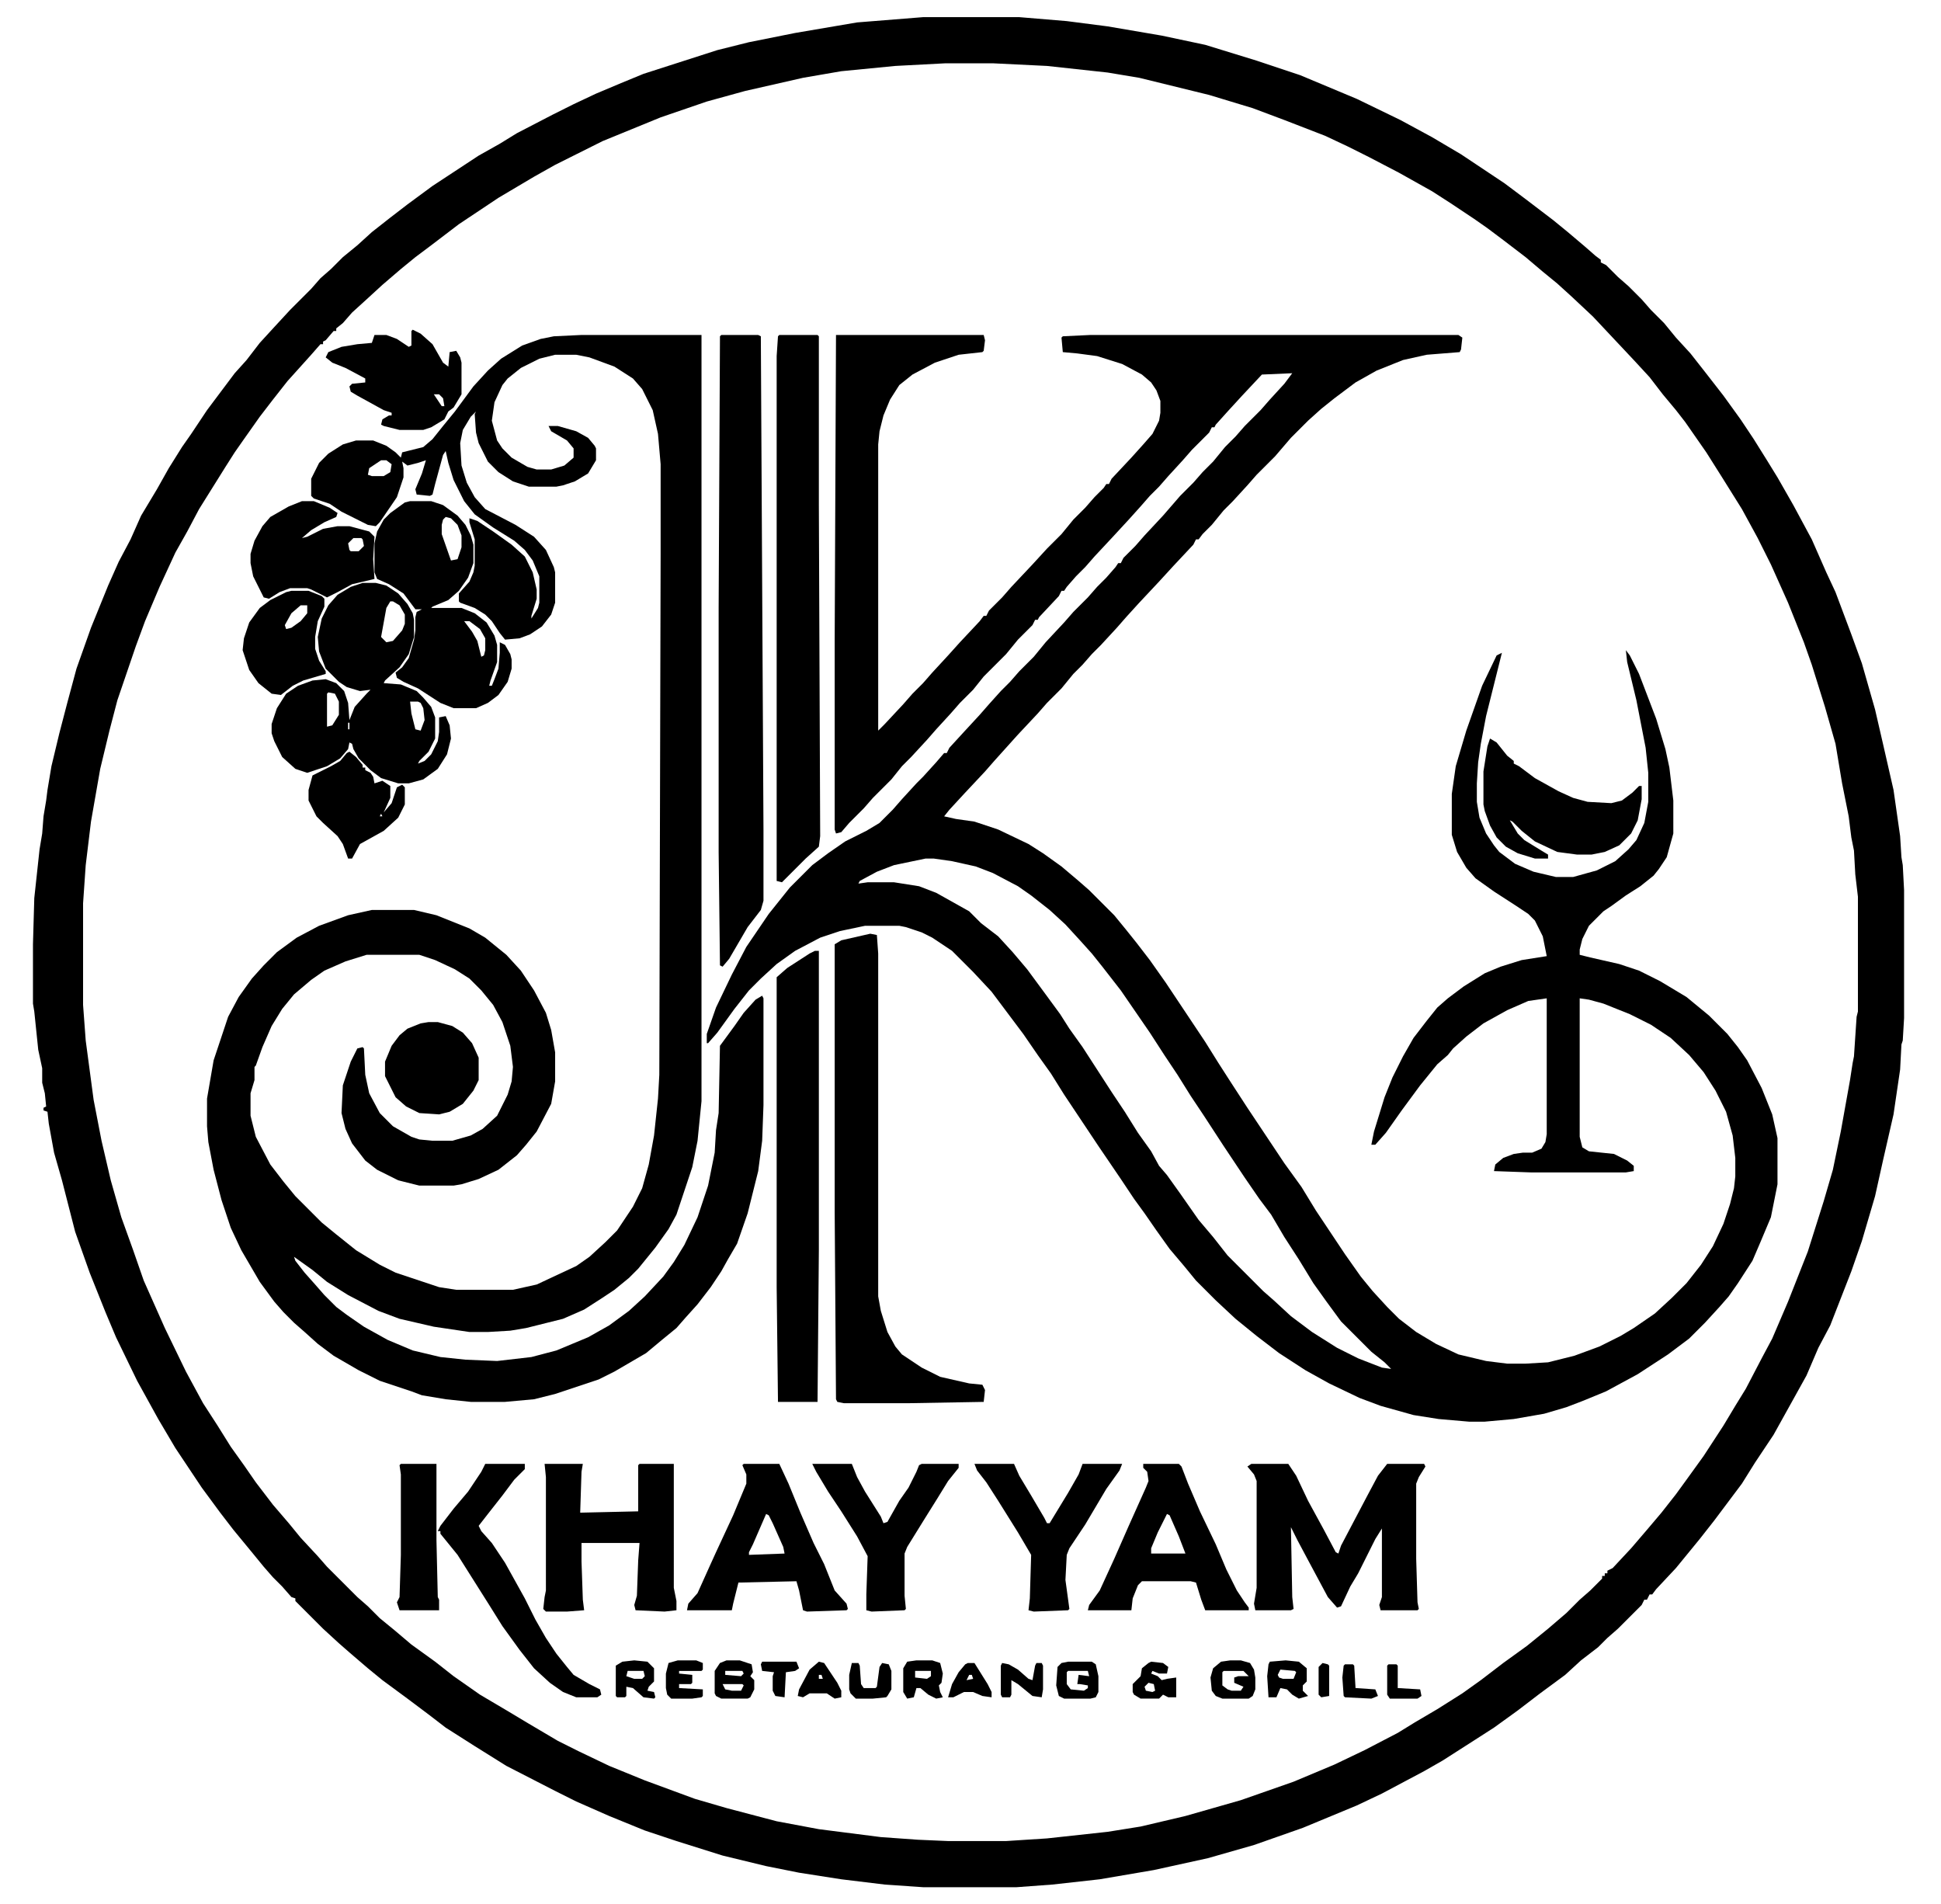 <svg xmlns="http://www.w3.org/2000/svg" fill="none" viewBox="75 60 368 361" style="max-height:500px"><path fill="#000" d="M250 63.25h18.25l9 .75 7.75 1 10.25 1.75 8.25 1.75 9.75 3 8.25 2.75 10.75 4.5 8.25 4 6 3.25 5.5 3.25 8.25 5.5 4 3 5.25 4 2.75 2.25 3.25 2.75 2 1.75 1 .75v.5l1 .5 2.25 2.25 2 1.75 2.5 2.5 1.75 2 2.5 2.5 2.25 2.75 2.75 3 2.75 3.5 3.5 4.5 3.25 4.5 2.5 3.75 2.5 4 2 3.25 3 5.25 3.5 6.5 2.75 6.25 1.75 3.75 3 8 2 5.5 2.5 8.75 1.5 6.5 2 8.75 1.25 8.75.25 4 .25 1.5.25 4.75V253l-.25 4.25-.25.75-.25 4.75-1.25 8.5-2 8.75-1.5 6.75-2.5 8.5-2 5.75-4 10.25-2.25 4.25-2.25 5.25-6.25 11.25-3.5 5.25-2.5 4-5.25 7-2.75 3.5-4.5 5.5-3.75 4-.75 1h-.5l-.5 1h-.5l-.5 1-4.5 4.5-2 1.75-1.75 1.75-3.25 2.5-3 2.75L367 381l-4.25 3.25-4.5 3.25-3.5 2.25-6.25 4-3.5 2-8 4.25-4.75 2.25L322 406.5l-9.25 3.25-8.75 2.5-10.25 2.25-10.25 1.75-9 1-6.75.5H250l-7.25-.5-8.25-1-8-1.25-6.25-1.25-8.25-2-8.75-2.75-6-2-6.75-2.75-6.25-2.75-4-2-9.25-4.75-6-3.75-5.5-3.5-3.25-2.5-4-3-4.75-3.5-2.75-2.25-3.5-3-2-1.75-3-2.75-5.25-5.25v-.5l-.75-.25-1.75-2-1.75-1.75-1.75-2-2.25-2.75-3.5-4.25-2.5-3.25-3.5-4.75-5-7.5L105 329l-4-7.25-4-8.25-2-4.75-3-7.5-2.75-7.75-2.5-9.75-1.5-5.25-1-5.5-.25-2.25-.75-.25v-.5l.5-.25-.25-2.5-.5-2v-2.75l-.75-3.5-.75-7.25-.25-1.5V239l.25-8.75 1-9.25.5-3 .25-3.25.5-3 .25-2 .75-4.5 1.5-6.25 1.5-5.75 1.75-6.5 2.75-7.75 3.25-8 2-4.5 2.25-4.25 2-4.5 3-5 2.25-4 2.5-4 1.75-2.5 3-4.5 5.25-7 2.25-2.5 2.5-3.25 2.75-3 3-3.25 4-4 1.75-2 2-1.75 2.25-2.25 2.75-2.25 2.75-2.5 3.5-2.75 3.25-2.5 4.75-3.5 8.75-5.75 4-2.25 3.25-2 6.75-3.5 4-2 4.25-2 4.75-2L197 74l14-4.5 6-1.5 8.75-1.75 11.75-2 12.5-1zm4.25 8.75l-9.5.5-10.25 1-7.25 1.25-11 2.5-7.25 2-8.75 3-11 4.5-9 4.5-4 2.25-6.75 4-7.5 5-5.25 4-3 2.25L151 111l-3.5 3-3 2.75-2.75 2.5-1.75 2-1.25 1v.5h-.5l-1.5 1.75-.5.25v.5h-.5l-1.75 2-4.5 5-2.75 3.5-2.5 3.25-3 4.25-1.75 2.5-1.75 2.75-5 8-2.25 4.25-2.25 4-3 6.5-2.75 6.5-1.75 4.75-3.5 10.25-1.5 5.75-1.75 7.25-1.75 10-1 8.25-.5 7.25v19.25l.5 6.75 1.5 11.25 1.5 7.75 1.75 7.5 2 7 2.25 6.25 2 5.75 4 9 4 8.25 3.25 6 2.75 4.25 2.5 4 2.5 3.5 2.25 3.25 3.25 4.25 3 3.5 2.25 2.75 3.25 3.5 1.75 2 5.75 5.75 2 1.75 2.25 2.25 2.75 2.25 3.25 2.75 4.5 3.25 3.5 2.75 5 3.5 5.5 3.25 3.75 2.25 5.5 3.25 4 2 5.75 2.75 6.75 2.75 9.5 3.5 6 1.75 9.5 2.5 8 1.5 11.75 1.5 7 .5 5.75.25h11l7.75-.5 11.5-1.25 6.25-1 8.5-2 10.5-3 10-3.5 7.75-3.25 5.75-2.75 6.25-3.25 3.25-2 4.25-2.5 4.75-3 3.5-2.5 4.25-3.25 4.5-3.25 4-3.25 3.5-3 2.5-2.5 2-1.75 2.25-2.25v-.5h.5v-.5h.5v-.5l1-.5 3.5-3.75 3-3.5 2.75-3.25 2.75-3.5 2-2.75L398 336l3.75-5.75 2.25-3.75 2-3.25 3-5.75 2-3.75 3-7 3.75-9.5 3-9.5 1.75-6 1.5-7.25 1.75-9.75.5-3.25.25-1.25.5-7.5.25-1V230l-.5-4.25-.25-4.5-.5-2.5-.5-4-1.25-6.25L423 201l-2-7-2.5-8-1.5-4.25-3-7.5-3.25-7.25-2.5-5-3-5.5-3.75-6-3-4.75-4-5.75-1.75-2.25-2.5-3-2.5-3.25-3-3.25L377 120l-4-3.75-2.75-2.5-2.75-2.25-3.25-2.75-4.25-3.25-3-2.25-2.5-1.75-4.5-3-3.5-2.25-6.25-3.5-5.75-3-4-2-4.25-2-7.75-3-6-2.25-8.25-2.5L291 74.75l-6-1-11.5-1.25-10.25-.5h-9z"/><path fill="#000" d="M233.5 123.5h28l.25 1-.25 2-.25.25-4.5.5-4.5 1.5L248 131l-2.5 2-1.75 2.75-1.25 3-.75 3-.25 2.5v54.25l1.25-1.25 3.5-3.75 1.75-2 2-2 1.75-2 3-3.25 2.25-2.5 3.75-4 .75-1h.5l.5-1 2.5-2.5 1.75-2 4-4.25 2.75-3 2.75-2.75 2.25-2.75 2.25-2.25 1.75-2 1.75-1.75.5-.75h.5l.5-1 3.75-4 2.25-2.5 1.75-2 1.25-2.5.25-1.5V136l-.75-2-1-1.5-1.75-1.5-3.75-2-4.75-1.5-3.75-.5-2.75-.25-.25-2.75.25-.25 5.25-.25h69.75l.75.5-.25 2.25-.25.5-6.25.5-4.5 1-5 2-4 2.25-4 3-2.5 2-2.5 2.25-3.25 3.25-3 3.5-3.5 3.5-1.75 2-2.75 3-1.75 1.75-2.25 2.75-1.75 1.75-.75 1h-.5l-.5 1-3.75 4-2.75 3-3.75 4-2.5 2.75-1.75 2-3 3.25L282 184l-1.75 2-1.75 1.75-2.25 2.75-2.75 2.75-1.75 2-3.75 4-4.5 5-1.75 2-3.75 4-3 3.25-1 1.25 2.25.5 3.5.5 4.5 1.5L270 220l2.75 1.75 3.5 2.5 3.25 2.75 2 1.75 4.75 4.75 2.25 2.75 2 2.5L293 242l3 4.25 7.5 11.25 2.5 4 2.25 3.5 3.25 5 7 10.5 3.25 4.5 2.75 4.5 5.5 8.25 3 4.25 2.25 2.75 2.75 3 2.25 2.25 3.25 2.5 3.75 2.25 4.25 2 5.25 1.25 4 .5h3.5l4.25-.25 5-1.25 4.75-1.75 4-2 2.5-1.5 4-2.75 3.25-3 2.75-2.75 2.75-3.5 2.25-3.5 2-4.25 1.25-3.75.75-3L404 283v-3.5l-.5-4.25-1.25-4.5-2-4-2.25-3.5-2.75-3.25-3.5-3.25-3.75-2.5-4-2-5-2-2.75-.75-1.75-.25v26.25l.5 2 1.25.75 4.75.5 2.5 1.25 1.25 1v1l-1.5.25h-18l-7-.25.25-1.25 1.5-1.25 2-.75 1.75-.25h1.75l1.75-.75.75-1.25.25-1.5v-25.75l-3.5.5-4 1.75-4.5 2.5-3.25 2.5-2.5 2.25-1 1.25-2 1.75-3.25 4-3.5 4.75-3 4.25-2 2.25H335l.5-2.5 2-6.5 1.5-3.75 2-4 2-3.5 2.5-3.25 2-2.5 2-1.75 3-2.25 4-2.5 3-1.25 4-1.25 4.75-.75-.75-3.75-1.5-3-1.25-1.25-2.25-1.5-4.25-2.75-3.5-2.5-1.75-2-1.75-3-1-3.25v-7.75l.75-5.25 2-6.75 3-8.5 2.75-5.75 1-.5-3 12-1 5.25-.5 3.5-.25 4v3.5l.5 3 1.25 3 1.5 2.25 1 1.25 3 2.25 3.5 1.5 4.25 1h3.25l4.5-1.25 3.5-1.75 2.5-2.25 1.5-1.75 1.5-3.25.75-4v-5.5l-.5-4.75-1.75-9-1.75-7.25-.25-2.25.75 1 1.75 3.5 3.25 8.5 1.75 5.75.75 3.5.75 6.25V218l-1.25 4.5-1.5 2.25-1 1.25-2.5 2-2.75 1.75-2.75 2-1.5 1-2.75 2.75L375 238l-.5 2v1l2 .5 5.5 1.25 3.75 1.25 4 2 5 3 4.25 3.5 3.5 3.5 2 2.5 1.75 2.5 2.75 5.25 2 5 1 4.5v8.75l-1.25 6.25-2 4.75-1.5 3.5-2.75 4.25-1.75 2.5-1.75 2-2.75 3-3 3-4 3-5.75 3.75-6 3.25-4.25 1.75-3.25 1.25-4.25 1.25-5.75 1-5.5.5h-3l-5.75-.5-4.75-.75-6.25-1.75-4-1.5-5.75-2.75-4.5-2.5-5-3.25-4.25-3.25-4-3.25-3.75-3.5-3.75-3.75-2.25-2.75-2.75-3.25-2.5-3.5L292 290l-2-2.75-2.5-3.75-4.25-6.25-6.5-9.75-2.5-4-2.5-3.5-2.75-4-6-8-3.5-3.75-4-4-3.75-2.5-2-1-3-1-1.25-.25H239l-4.75 1-3.75 1.25-4.75 2.5-3.5 2.5-3 2.75-2.25 2.25-2.75 3.5-3.25 4.5-1.75 2H209V256l1.75-5 3-6.25 2.75-5.25 4.25-6.25 4-5L229 224l3-2.25 3.25-2.25 4-2 2.5-1.5 2.5-2.5 1.75-2 2.75-3 1.25-1.25 2.5-2.75 1.5-1.75h.5l.5-1 2.75-3 3-3.25 1.75-2 2.25-2.5 1.75-1.75 1.75-2 2.75-2.75 2.25-2.75 3.5-3.75 1.75-2 2.75-2.75 1.75-2 1.75-1.75 1.75-2 .5-.75h.5l.5-1 2.25-2.25 1.75-2 3.5-3.75 3.25-3.75 2.5-2.5 1.75-2 2-2 2.25-2.75 2-2 1.75-2 3-3 1.75-2 2.75-3 1.5-2-5.75.25-3.75 4-2.75 3-2.25 2.5-.25.5h-.5l-.5 1-3.25 3.25-1.75 2-2.75 3-1.75 2L293 154l-1.75 2-2.25 2.5-3 3.25-3.5 3.75-1.75 2-1.75 1.75-1.75 2-.5.75h-.5l-.5 1-3.75 4-.25.5h-.5l-.5 1-2.75 2.75-2.25 2.75-4.25 4.25-2 2.5-2.5 2.5-1.75 2-2.75 3-1.75 2-3 3.25-1.75 1.75-2 2.5-3.5 3.5-1.75 2L236 216l-1.5 1.75-1 .25-.25-.75V181.5l.25-58zm17 99.25l-6 1.25-3.25 1.25L238 227l-.25.5 1.75-.25h5l4.75.75 3.25 1.25 6.25 3.5L261 235l3.25 2.5 2.75 3 2.75 3.25 3.5 4.75 2.75 3.75 1.75 2.75 2.5 3.5 5.5 8.5 2.5 3.75 2.5 4 2.5 3.5 1.5 2.75 1.5 1.75 2.5 3.5 3.5 5 2.75 3.25 2.75 3.5 6.75 6.75 2 1.75 3.25 3 4 3 4.75 3 4 2 4.5 1.75 1.75.25-1.25-1.25-2.5-2-5.75-5.75-2.75-3.75-2.5-3.5-2.75-4.5-2.75-4.25-2.5-4.25-2.25-3-2.75-4-4-6-3.75-5.75-2.5-3.75-2.5-4-2.5-3.75-2.75-4.25-5.5-8-3.5-4.5-2-2.5-2.25-2.5-2.75-3-3-2.75-3.5-2.75L268 228l-4.75-2.5-3.25-1.25-4.5-1-3.5-.5h-1.5z"/><path fill="#000" d="M185.25 123.5H208v145.25l-.75 7.5-1 5-3 9-1.5 2.75-2.5 3.5-3.25 4-1.75 1.75-2.75 2.25-2.25 1.5-3.5 2.25-4 1.75-7 1.75-3 .5-4.25.25H164l-6.75-1-6.5-1.5-4-1.5-5.75-3-4-2.5-2.75-2.25-3.5-2.5.25.75 1.75 2.25 2 2.25 1.75 2 2.25 2.25 2 1.5 3.25 2.25 4.5 2.5 4.75 2 5.25 1.25 4.75.5 6 .25 6.5-.75 4.75-1.25 6-2.5 4-2.25 3.75-2.75 3-2.75 3.5-3.75 2-2.75 2-3.25 2.5-5.25 2-6 1.25-6.25.25-4.25.5-3.25.25-12.75 2.75-3.75L216 252l2.25-2.5 1.25-.75.25.5v20.25l-.25 6.75-.75 5.75-2 8-2 5.75-1.75 3-1.25 2.25-2 3-2.5 3.25-2.25 2.5-1.75 2-2.75 2.25-3 2.5-6 3.5-3 1.5-8.25 2.75-4 1-5.5.5h-6.5l-4.75-.5-4.5-.75-2-.75-6-2-4-2-4.75-2.75-3-2.25-2.5-2.25-2-1.75-2-2-1.75-2-2.75-3.75-3.5-6-2-4.25-1.75-5.25-1.5-5.75-1-5.25-.25-3v-5.25l1.25-7.25 2.75-8.25 2-3.75 2.5-3.5L125 243l2.5-2.5 3.75-2.75 4.25-2.25 5.5-2 4.5-1h8l4.25 1L164 236l3 1.75 4 3.25 2.75 3 2.5 3.75 2.25 4.25 1 3.25.75 4.25v5.5l-.75 4.25-2.75 5.25-2 2.5-1.75 2-3.5 2.75-3.75 1.75-3.25 1-1.5.25h-6.5l-4-1-4-2-2.25-1.75-2.5-3.25-1.25-2.75-.75-3 .25-5.25 1.5-4.5 1.25-2.5 1-.25.25.25.25 5 .75 3.5 2 3.75 2.5 2.5 3.5 2 1.5.5 2.5.25h3.75l3.5-1 2.25-1.25 2.75-2.5 2-4 .75-2.5.25-2.75-.5-4-1.5-4.5-1.75-3.25-2.25-2.75-2.25-2.25-2.75-1.75-3.75-1.75-3-1h-10l-4 1.25-4 1.75-2.5 1.75-3.25 2.75-2.25 2.75-2 3.25-1.75 4-1.25 3.5-.25.25v2.5l-.75 2.5v4.25l1 4 2.75 5.25 2.5 3.25 2.25 2.75 5 5 2.75 2.25 3.75 3 4.5 2.75 3 1.5 8.25 2.75 3.25.5h10.75l4.5-1 7.5-3.5 2.5-1.75 3-2.75 2.25-2.25 3-4.5 1.75-3.5 1.25-4.5 1-5.5.75-7 .25-4.5.25-98.75v-17l-.5-5.75-1-4.5-2-4-1.75-2-3.5-2.25-4.75-1.75-2.5-.5h-4l-3 .75-3.5 1.75-2.5 2-1 1.25-1.5 3.25-.5 3.5 1 3.75 1 1.5 1.75 1.75 3 1.75 1.75.5h2.75l2.5-.75 1.75-1.5V145l-1.25-1.5-3-1.75-.5-1h1.75l3.5 1 2.25 1.25 1.25 1.5.25.5v2.25l-1.5 2.5-2.5 1.5-2.25.75-1.25.25h-5.25l-3-1-2.75-1.75-2-2-1.75-3.5-.5-2-.25-3.5.25-.5-1 1-1.5 2.5-.5 2.5.25 4.25 1 3.25 1.5 2.75 2 2.25 5.75 3 3.5 2.25 2.25 2.5 1.5 3.25.25 1v5.75l-.75 2.25-1.75 2.25-2.25 1.5-2 .75-2.75.25-1-1.25-1.5-2.25-1.25-1.25-2-1.25-2.75-1-.25-.25v-1.5l2-2.25.75-1.75.25-1.25v-5l-1-3.25v-.75l1.5.5 3 2 3.5 2.5 2.5 2.25 1.5 3 .75 3.25v1.75l-1 3.25v.5l1.25-2 .25-1v-5l-1.25-3-1.5-2-2-1.75-4-2.5-3.5-2.5-2-2.5-2-4-1-3.25-.5-2.25-.5.75-1.5 5.5-.5 2-.5.25-2.5-.25-.25-1 1.25-3 .75-2.5-1.5.5-2 .5-1-.75.25 1.25v1.75l-1.25 3.75L147 159l-.75.75-1.5-.25-5-2.5-2.25-1.5-3-1-.5-.5v-3.25l1.5-3 1.75-1.75 2.75-1.75 2.5-.75h3.25l2.5 1 1.75 1.25 1 1 .25-1 4-1 1.75-1.5 2-2.5 2.25-2.75 3.5-4.75 2.75-3L170 128l4-2.5 3.5-1.25 2.5-.5 5.25-.25zm-38 23.75l-2.25 1.5-.25 1.25.75.25h2.25l1.25-.75.25-1.5-1-.75h-1z"/><path fill="#000" d="M211.75 123.5h7l.5.25.5 93.75v13.25l-.5 1.75-2.5 3.25-3.5 6-1.25 1.5-.5-.25-.25-21.5v-46.25l.25-51.5.25-.25zM240 237l1.25.25.25 3.5v65l.5 2.75 1.25 4 1.5 2.75 1.25 1.5 3.75 2.5 3.5 1.75 5.5 1.25 2.5.25.5 1-.25 2.25-14.25.25H235l-1.25-.25-.25-.5-.25-35.5V239l1.25-.75L240 237zM222.75 123.5H230l.25.25v32l.25 62.75-.25 2-2.5 2.25-4.5 4.5-1-.25v-99.5l.25-3.75.25-.25zM143.75 170.5h2.5l2 .5 2.25 1.5 1.75 2 1 1.75.25 1.25v3.25l-1 3.25-1.75 2.5L148 189l-.25.5 3.25.25 3 1.25 1.25 1.25 1.5 1.75.75 2v4l-1.25 2.5-1.75 1.75-.25.5 1.25-.5 1.25-1.25 1.25-2.5.25-1.75V196l1.25-.25.75 1.75.25 2.5-.75 3-1.75 2.75-2.75 2-2.75.75h-2l-3.25-1-2-1.5-2.25-2.25-1-1.75-.25-1-.5-.25L141 202l-1.5 1.75-2.5 1.5-3.75 1.25-2.25-.75-2.5-2.25-1.5-3-.5-1.5v-1.75l1-3 1.75-2.75 2.25-1.5 2.75-1 2.5-.25 2 .75 1.5 1.5.75 2.25.25 3.25 1-2.5 2.25-2.5.75-.75-2 .25-2.5-.75-1.5-1-2.5-2.5-1.25-3.25-.25-2.75.75-3.5 1.25-2.5 1.75-2 2.5-1.5 2.25-.75zM149 174l-.75 1.25-1 5.5 1 1 1.25-.25 1.75-2 .5-1.25v-1.75l-1-1.75-1.25-.75h-.5zm-11.75 17.25l-.25.25v6.25l1-.25 1.25-2V193l-.75-1.5-1.25-.25zm15.5 1.75l.25 2.25.75 3 1 .25.75-2-.25-2.25-.5-1-.5-.25h-1.5zM141 197v1.25h.25V197H141zM229.5 240.25h.75V297l-.25 28.75h-7.5l-.25-21.75v-58.75l2-1.75 4.25-2.75 1-.5z"/><path fill="#000" d="M152.75 155h4l2.25.75 2.75 2 1.5 1.75 1 2 .5 1.75v3.5l-1 2.75L162 172l-2 1.75-3 1.25-.25.25h5.75l2.5 1 2.25 1.75 1.5 2.5.5 1.75v3.25L168 189l-.25 1h.5l.5-1.25.75-2 .25-3v-2l1 .5 1 1.75.25 1v1.75l-.75 2.5-1.75 2.5-2 1.5-2.25 1H161l-2.5-1-4.25-2.75-2.75-1.25-1.25-.75-.25-1 1.25-1 1.25-1.75 1-3.5.25-1.75V177l.25-1 1-.5h-1.25l-2.25-3-2.75-1.75-2.25-1-.5-1.25V163l.5-2.25 1.25-2.25 1.25-1.25 2.75-2 1-.25zm6.75 3l-.5.5-.25 1v1.75l1.75 5 1.25-.25.75-2.25v-2.25l-.75-2-1.25-1.25-1-.25zm3.5 19.75l1.5 2 1 1.75.75 3 .5-.25.25-1V181l-1-1.75-2-1.5h-1zM312.25 337.5h7l1.5 2.25 2.25 4.75 3 5.5 2.25 4.25.5.25.5-1.5 5-9.5 2-3.75 1.75-2.25h7l.25.5-1.25 2-.5 1.25v14.25l.25 8.25.25 1.25-.25.25h-7l-.25-1 .5-1.5v-13l-1.25 2-3.25 6.5-1.5 2.5-1.75 3.75-.75.25-1.75-2-3.75-7-2-3.75-1.25-2.5.25 13.25.25 2.25-.5.25H313l-.25-1.25.5-3v-20.25l-.5-1.25-1.25-1.5.75-.5zM178.25 337.5h7.25l-.25 1.5-.25 7.75 11-.25v-8.75l.25-.25h6.5V361l.5 2.5v1.75l-2.25.25-5.5-.25-.25-1 .5-1.75.25-6.75.25-3.25h-11v3.5l.25 7.25.25 2-3.25.25h-4l-.5-.5.25-2.25.25-1.25V340l-.25-2.5zM216 337.5h6.75l1.75 3.75 2.25 5.5 2.5 5.75 2 4 2 5 2.25 2.5.25 1-.25.25-7.5.25-.75-.25-.75-3.75-.5-1.75-11 .25-1 4-.25 1.25h-8.5l.25-1.25 1.75-2 2.25-5 1.25-2.75 3.25-7 2.5-6v-1.75l-.75-1.75.25-.25zm4.25 9.5l-2.5 5.75-.75 1.5v.5l6.75-.25-.25-1.25-2-4.5-.75-1.5-.5-.25zM291.75 337.5h6.75l.5.5 1.25 3.25 2.25 5.25 3 6.25 2 4.75 2 4 1.5 2.25.75 1v.5h-8.25l-.75-2-1-3.25-1-.25h-9.25l-.75.75-1 2.5-.25 2.25h-8.25l.25-1 2-2.75 2.75-6 2.75-6.25 3.25-7.25.5-1.25-.25-1.75-.75-.75v-.75zm4.5 9.5l-1.75 3.5-1.25 3v1h6.5l-1.25-3.25-1.75-4-.5-.25zM357.5 200l1.25.75 2 2.5 1.25 1v.5l1 .5 3 2.25 4.5 2.5 2.75 1.25 2.75.75 4.5.25 2-.5 2-1.5 1.25-1.25h.5v2.5l-.75 4-1.25 2.5-2.25 2.25-2.75 1.25-2.5.5H374l-3.75-.5-4.25-2-2.5-2-1.75-1.75-.5-.25 1.5 2.5 1.25 1.25 3.25 2 1.25.75v.75H366l-3.25-1-2.25-1.25-1.75-1.75-1.25-2.25-1-2.75-.25-1.25v-6.25l.75-4.75.5-1.5z"/><path fill="#000" d="M167 337.5h7.5v1l-2 2-2.25 3-2.75 3.5-1.75 2.25.5 1 2 2.25 2.5 3.75 3.75 6.75 2 4 2 3.5 2 3 2 2.5 1.25 1.5 3 1.75 2 1 .25 1-.75.5h-4l-2.5-1-2.5-1.75-3-2.75-2.75-3.5-3.25-4.5-2.5-4-6-9.5-3.25-4v-.5h-.5l.5-1L161 346l2.75-3.25 2.5-3.75.75-1.5zM132.25 155h2.25l3 1.25 1.5 1-.25.75-2.25 1-2.5 1.5-1.75 1.5 1-.25 3-1.5 2.75-.5h2.25l3.75 1 1 1-.25 4.25.25 3.75-4.25 1-2.75 1.5-2 1-3-1.5-.75-.25H130l-2 .75-2 1.25-1-.25-2-4-.5-2.5V165l.75-2.5 1.5-2.75 1.5-1.75 3.5-2 2.5-1zm9.75 7l-1 1 .25 1.25.25.25h1.5l1-1-.25-1.25-.25-.25H142zM153.25 122.5l1.5.75 2.25 2 2 3.5 1 .75.25-2.75 1.25-.25.75 1.25.25 1v6l-1.5 2.5-1 .75-.75 1.5-2.5 1.5-1.5.5h-4.5l-3-.75-.5-.25.25-1 1.25-.75h.5v-.5l-1.5-.5-5-2.75-1.25-.75-.25-1 .5-.5 2.5-.25v-.75l-3.75-2-2.5-1-1.25-1 .5-1 2.5-1 3-.5 2.75-.25.5-1.5h2.25l2 .75 2.25 1.5.5-.25v-2.75l.25-.25zm4 12.25l1.5 2.25h.5l-.25-1.5-.75-.75h-1zM229 337.5h7.5l1 2.5 1.5 2.75 3 4.75.5 1.25.75-.25 2.25-4 1.75-2.5 1.5-3 .5-1.25.5-.25h7v.75l-2 2.5-2 3.25-2.5 4-3.25 5.25-.5 1.25v8l.25 2.5-.25.25-6.25.25-1-.25v-3l.25-7.25-2-3.75-3-4.75-2.5-3.75-2.25-3.75-.75-1.5zM259.75 337.5h7.5l1 2.25 2.25 3.75 2.5 4.25.5 1h.5l3.5-5.75 2-3.5.75-2h7.5l-.5 1.25-2.5 3.5-4 6.75-3 4.5-.5 1.25-.25 4.75.75 5.5-.25.25-6.5.25-1-.25.25-2.25.25-8.25-2.5-4.25-3.75-6L262 341l-1.75-2.25-.5-1.25zM156.25 253.75H158l2.75.75 2 1.25 1.75 2 1.25 2.75v4.25l-1 2-2 2.5-2.5 1.5-2 .5-3.75-.25-2.5-1.25-2-1.75-2-4v-2.75l1.25-3 1.5-2 1.5-1.25 2.5-1 1.5-.25z"/><path fill="#000" d="M130.25 172h3.25l2.5 1 .5.5v1.5l-1.25 2.75-.5 3V183l.75 2.25 1.25 2v.5L132.5 189l-2 1-2.25 1.75-1.75-.25-2.5-2-1.75-2.5-1.25-3.75.25-2.25 1-3 2-2.75 2-1.5 3-1.5 1-.25zm1.75 2.75l-1.75 1.5-1.25 2.25.25.75 1-.25 1.75-1.25 1.25-1.5v-1.5H132zM141.25 202.5l1.25 1 1.25 1.5v.5h.5v.5l1 .5.5.75.25 1.25 1.5-.5 1.5 1v2.25l-1.25 2.75 1.5-1.75 1-3 1-.5.5.5v3.25l-1.25 2.5-2.75 2.5-4.5 2.5-1.5 2.75H141l-1-2.75-1-1.5-2.75-2.5-1.25-1.25-1.5-3v-2l.75-2.75 3.5-1.75 1.75-1 1.25-1.5.5-.25zm6 11.75l-.25.5h.5l-.25-.5zM151 337.5h6.75V352l.25 10.75.25.5v2h-7.5l-.5-1.5.5-1 .25-8V339.5l-.25-1.75.25-.25zM308.25 374.75h2l1.75.5.75 1.25.25 1.5v2.25l-.5 1.25-.75.5h-5l-1.25-.5-.75-1-.25-2.5.5-1.75 1.5-1.25 1.75-.25zm-1.25 2l-.25.25v2.5l1 .75.75.25h1.75l.5-.75L309 379v-1l.75-.25h2l-1-1H307zM277.5 375h4.5l.75.5.5 2.25v3l-.5 1-1 .25h-5l-1-.5-.5-2 .25-3.5.75-.75 1.25-.25zm0 1.75l-.25.25v2.25l.75 1 2.5.25.75-.5v-.5l-1.5-.25h-.5l.25-1.75 2 .25-.25-1h-3.75zM212.75 374.75h2.5l2.25.75.25 1.5-.5.75.75.75v1.75l-.75 1.5-.5.25h-5l-1-.5-.25-.5v-4.25l1-1.5 1.25-.5zm-.25 2v.75l3 .25.5-.5-.25-.5h-3.25zm-.5 2.5l.5 1 1.25.25h1.75l.5-1-.25-.25H212zM248.75 374.75h3l1.5.5.5 2-.25 1.75-.5.5.25 1.25.5 1-1.25.25-1.5-.75-1.5-1.25h-.75l-.5 1.75-1.25.25-.75-1.25v-4.5L247 375l1.75-.25zm-.25 2V378l2.25.25.75-.5v-1h-3zM318.75 374.75l2.5.25 1.5 1.25v2.5l-.75.75v1l1 1-1.75.5-1.25-.75-1-1-1.25-.25-.75 1.75h-1.5l-.25-4 .25-2.25.25-.5 3-.25zm-1 1.75l-.5 1 .25.5.75.25h2l.5-1.25-.25-.25-2.75-.25zM195.25 374.75l2.5.25 1.25 1.25v2.5l-1 1-.25.75 1.25.25.25 1-.25.25-2-.25-2-1.75-1.25-.25v1.75l-.25.25H192l-.25-.25v-5.75L193 375l2.25-.25zm-1.25 2l-.25 1 1.5.5h1.5l.5-.5-.25-1h-3zM293.25 375l2.25.25 1 .75-.25 1.25h-1.5l-1.25-.5-.25.5 1.25.5.75.75 1-.25L298 378v3.75h-1.5l-1-.5-.75.75h-3.5l-1.25-.75-.25-.5v-1.5l1.5-1.5.25-1.5 1.25-1 .5-.25zm-.5 4l-.75.75.25.75 1.25.25.5-.25-.25-1.25-1-.25zM203.5 374.75h3.5l1.25.5v1.25l-.25.25h-4.25v.5l2.5.25v1.5l-.25.25h-2.25v.75l4.5.25v1.25l-.25.25-1.75.25h-4l-.75-.75-.25-1.25v-2.75l.5-2 1.75-.5zM265 375.25l1.25.25 1.75 1 2 1.75.75.25.5-2.75.25-.5h1l.25.5v4.5l-.25 1.5-1.75-.25-2.75-2.25-1.25-.75v2.75l-.25.5H265l-.25-.5v-5.5l.25-.5zM236.5 375.25h1.25l.25.5.25 3.5.5.75H241l.25-.25.5-3.75.5-.75 1.25.25.5 1.25v3.5l-.75 1.25-.25.25-2.5.25h-3.25l-1-1-.25-.75v-2.75l.5-2.25zM230.25 375l1 .25 2.5 3.75.75 1.5v1.25l-1.25.25-1.5-1h-3.25l-1.25.75-1-.25.25-1.25 2-3.75 1.75-1.5zm0 2.5v.75h.75l-.25-.75h-.5zM258.5 375.25h1.25l2.5 4 .75 1.5v1l-1.75-.25-1.75-.75h-1.75l-2 1h-1l.75-2.5 1.25-2.25 1.25-1.5.5-.25zm.25 2.25l-.5 1 1.25-.25-.25-.75h-.5zM219.5 375h6.5l.5 1.25-.75.5-1.75.25-.25 4.75-1.75-.25-.5-1v-2.75l.25-.75-2.25-.25-.25-1.25.25-.5zM338.25 375.5h1.5l.25.25V380l4.25.25.25 1.25-.75.5h-5.25l-.5-.75v-5.5l.25-.25zM330 375.5h1.5l.25.25.25 4.25 3.75.25.5 1.25-1.25.5-5-.25-.25-.25-.25-3.5.25-2.25.25-.25zM325.75 375.25l1 .25.25.25v5.75l-1.5.25-.5-.5V376l.75-.75z"/></svg>